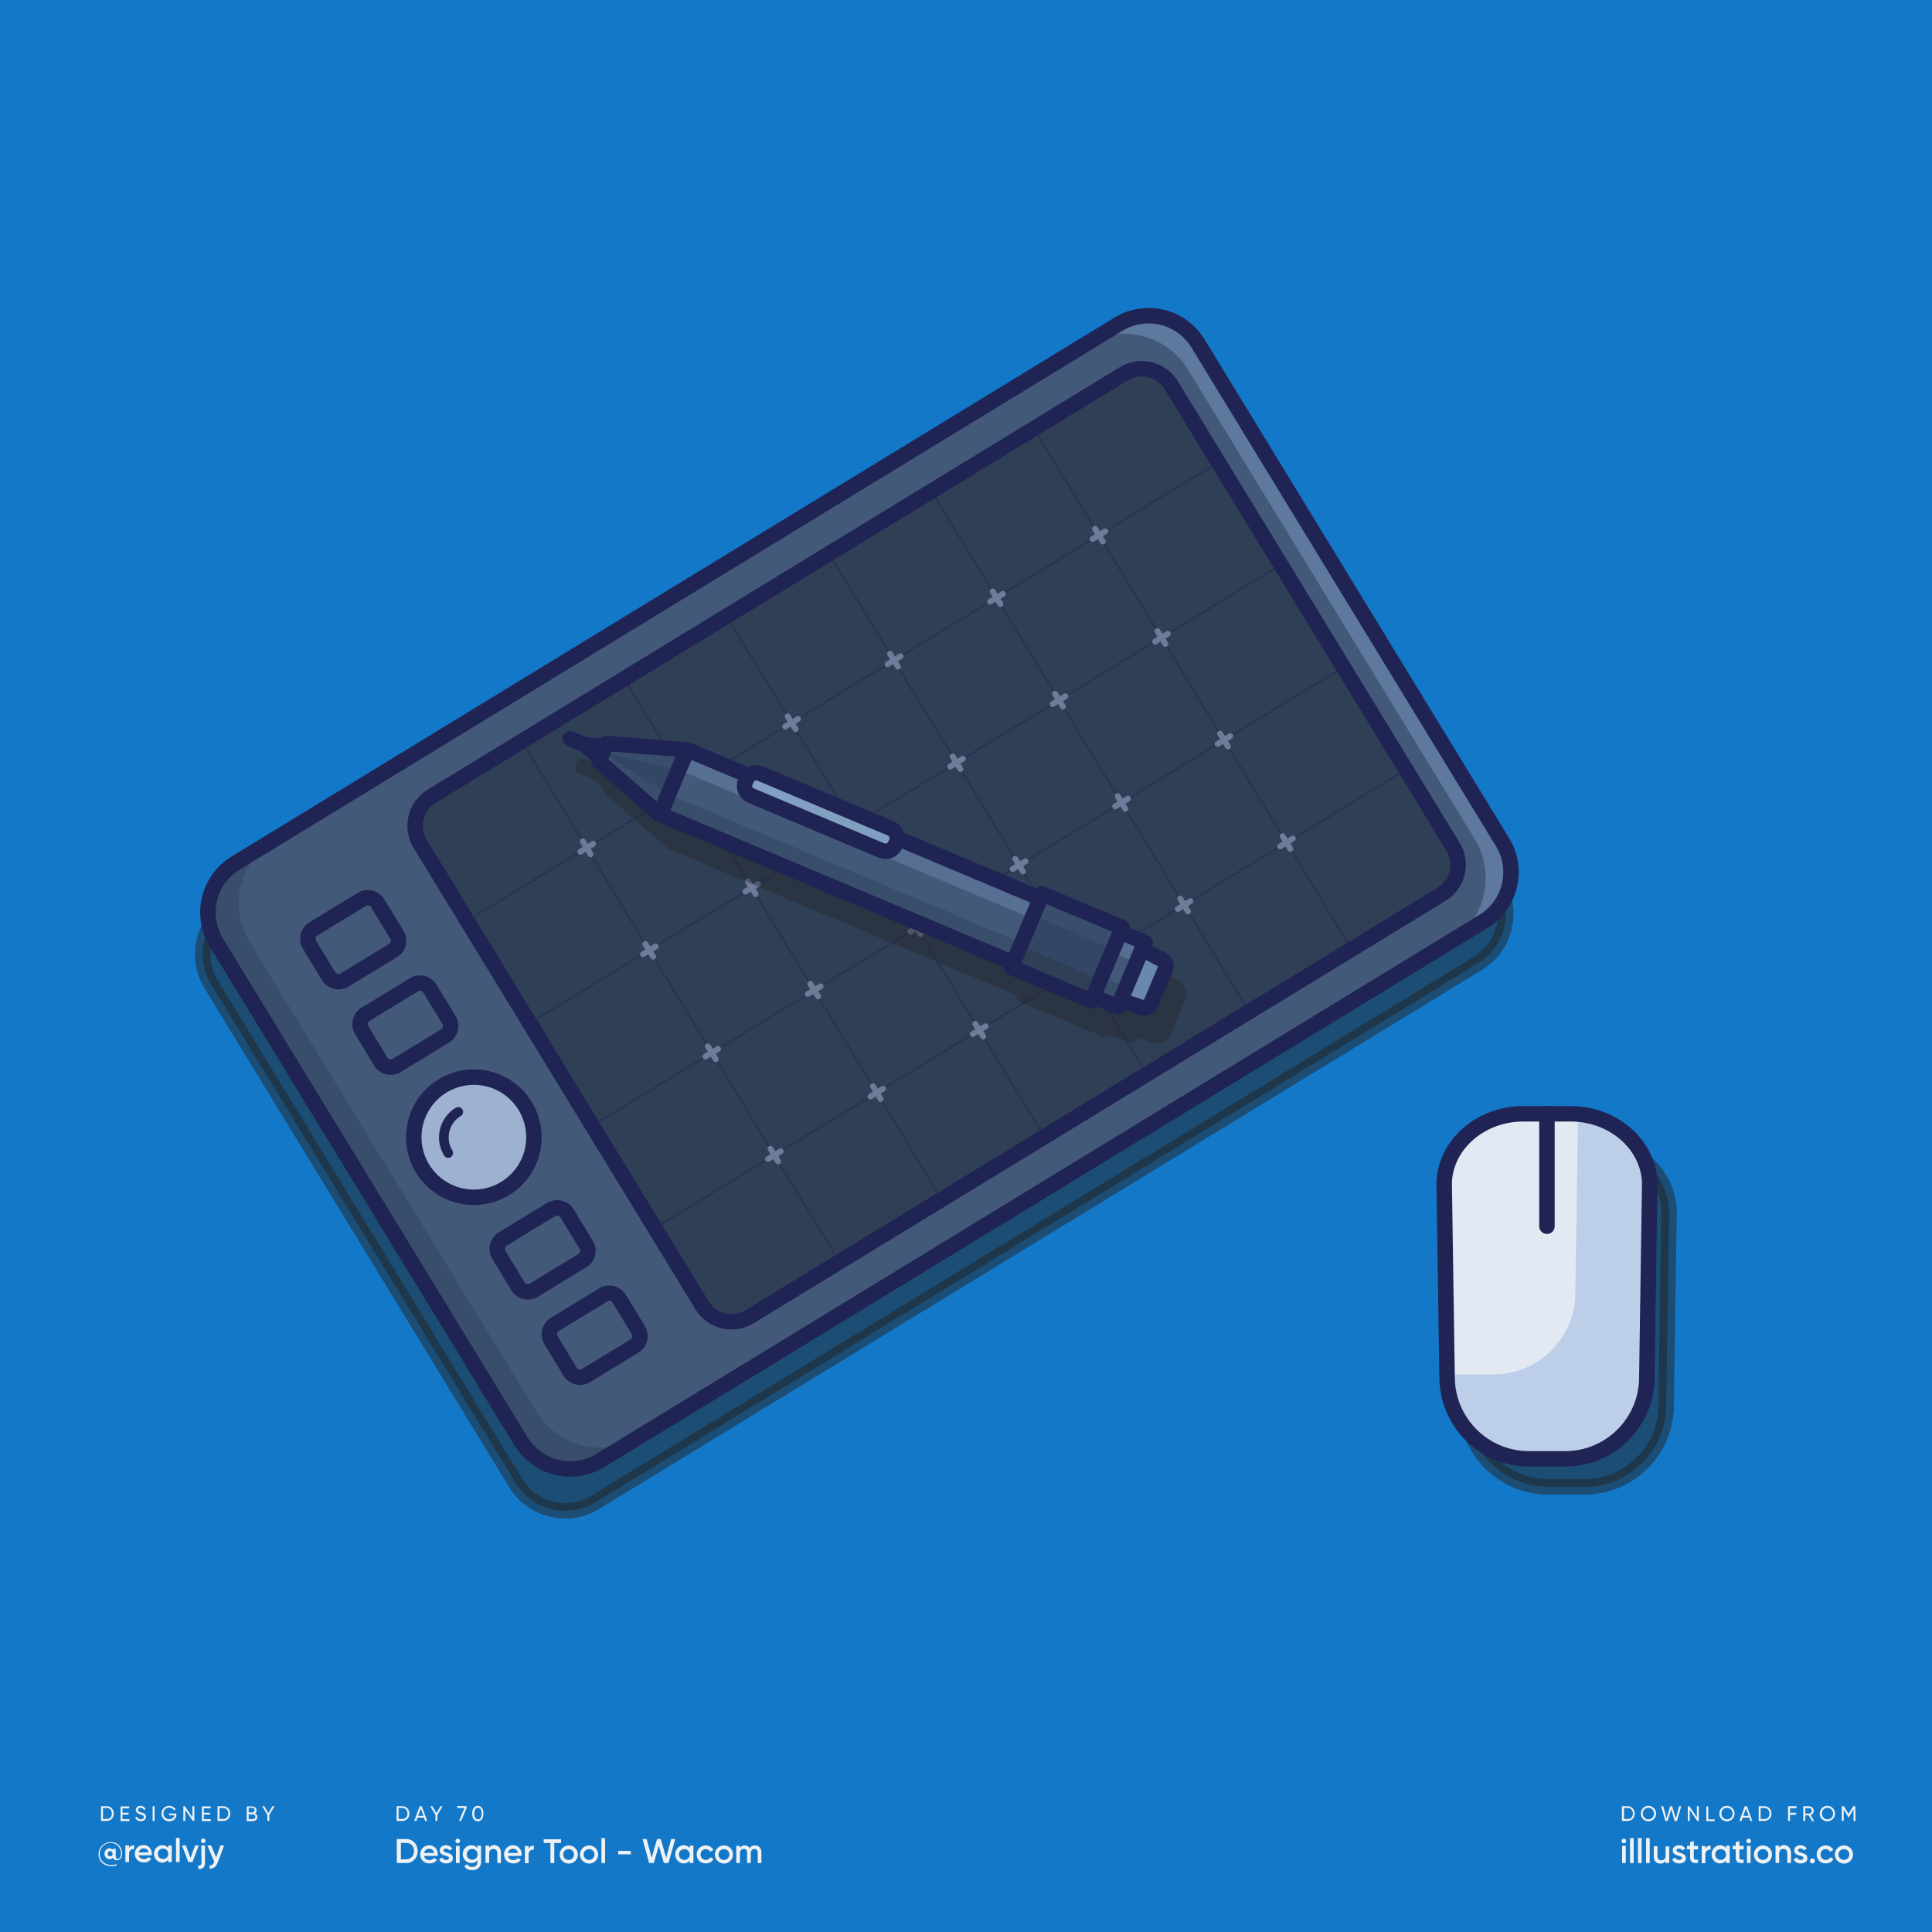 <?xml version="1.0" encoding="utf-8"?>
<!-- Generator: Adobe Illustrator 23.1.1, SVG Export Plug-In . SVG Version: 6.00 Build 0)  -->
<svg version="1.1" id="Layer_1" xmlns="http://www.w3.org/2000/svg" xmlns:xlink="http://www.w3.org/1999/xlink" x="0px" y="0px"
	 viewBox="0 0 1000 1000" style="enable-background:new 0 0 1000 1000;" xml:space="preserve">
<style type="text/css">
	.st0{fill:#1478C9;}
	.st1{fill:#EEF2F4;}
	
		.st2{opacity:0.5;fill:#232323;stroke:#232323;stroke-width:8;stroke-linecap:round;stroke-linejoin:round;stroke-miterlimit:10;enable-background:new    ;}
	.st3{fill:#43597A;}
	.st4{opacity:0.7;fill:#6A87AD;}
	.st5{fill:#394E6B;}
	.st6{fill:none;stroke:#202454;stroke-width:8;stroke-linecap:round;stroke-linejoin:round;stroke-miterlimit:10;}
	.st7{fill:#2F3F56;}
	.st8{fill:none;stroke:#283356;stroke-linecap:round;stroke-linejoin:round;stroke-miterlimit:10;}
	.st9{opacity:0.8;}
	.st10{opacity:0.8;fill:#B4C7E7;enable-background:new    ;}
	.st11{fill:none;stroke:#22293F;stroke-width:6;stroke-linecap:round;stroke-linejoin:round;stroke-miterlimit:10;}
	.st12{fill:none;stroke:#202454;stroke-width:5;stroke-linecap:round;stroke-linejoin:round;stroke-miterlimit:10;}
	.st13{fill:none;stroke:#707A99;stroke-width:3;stroke-linecap:round;stroke-linejoin:round;stroke-miterlimit:10;}
	.st14{opacity:0.4;}
	.st15{fill:#232323;stroke:#232323;stroke-width:8;stroke-linecap:round;stroke-linejoin:round;stroke-miterlimit:10;}
	.st16{fill:#232323;stroke:#232323;stroke-width:8;stroke-linecap:round;stroke-linejoin:round;stroke-miterlimit:10;}
	.st17{fill:none;stroke:#232323;stroke-width:8;stroke-linecap:round;stroke-linejoin:round;stroke-miterlimit:10;}
	.st18{opacity:0.5;fill:#6A87AD;}
	.st19{fill:none;stroke:#202454;stroke-width:8;stroke-linecap:round;stroke-linejoin:round;stroke-miterlimit:10;}
	.st20{fill:#6A87AD;}
	.st21{fill:#334665;}
	.st22{opacity:0.4;fill:#43597A;enable-background:new    ;}
	.st23{fill:#81A0C1;}
	.st24{fill:#E2E9F2;}
</style>
<rect id="XMLID_72_" class="st0" width="1000" height="1000"/>
<g>
	<g>
		<g>
			<path class="st1" d="M63.2,959.2c0,2.5-1.2,3.7-2.6,3.7c-1.1,0-1.9-0.5-2.1-1.4c-0.4,0.5-1,0.8-1.8,0.8c-1.5,0-2.6-1.2-2.6-2.8
				s1.1-2.8,2.6-2.8c0.7,0,1.2,0.3,1.6,0.7v-0.5h1.6v3.9c0,0.8,0.3,1.4,1,1.4c0.9,0,1.7-0.9,1.7-3c0-3-2.3-5.3-5.4-5.3
				c-3.1,0-5.6,2.4-5.6,5.7s2.5,5.7,5.9,5.7c1.1,0,2.1-0.2,2.9-0.4v0.6c-0.8,0.3-1.7,0.4-2.9,0.4c-3.7,0-6.5-2.6-6.5-6.2
				c0-3.4,2.7-6.2,6.2-6.2C61.1,953.3,63.2,956.4,63.2,959.2z M58.3,959.5c0-0.8-0.6-1.4-1.3-1.4c-0.8,0-1.3,0.5-1.3,1.4
				c0,0.8,0.6,1.3,1.3,1.3C57.8,960.9,58.3,960.3,58.3,959.5z"/>
		</g>
		<g>
			<path class="st1" d="M69.4,955.1v2c-1.2-0.1-2.6,0.5-2.6,2.4v4.3h-1.9v-8.6h1.9v1.4C67.3,955.5,68.3,955.1,69.4,955.1z"/>
		</g>
		<g>
			<path class="st1" d="M74.6,962.3c1,0,1.8-0.5,2.2-1.1l1.5,0.9c-0.8,1.2-2.1,1.9-3.8,1.9c-2.8,0-4.7-1.9-4.7-4.5
				c0-2.5,1.8-4.5,4.5-4.5c2.6,0,4.3,2.1,4.3,4.5c0,0.3,0,0.5-0.1,0.8h-6.8C72.1,961.6,73.2,962.3,74.6,962.3z M76.9,958.8
				c-0.3-1.5-1.3-2.1-2.5-2.1c-1.4,0-2.3,0.8-2.6,2.1H76.9z"/>
		</g>
		<g>
			<path class="st1" d="M88.9,955.2v8.6H87v-1.2c-0.7,0.9-1.7,1.5-3,1.5c-2.3,0-4.3-2-4.3-4.5c0-2.6,1.9-4.5,4.3-4.5
				c1.3,0,2.3,0.5,3,1.4v-1.2L88.9,955.2L88.9,955.2z M87.1,959.5c0-1.6-1.2-2.7-2.7-2.7s-2.7,1.1-2.7,2.7c0,1.6,1.2,2.7,2.7,2.7
				C85.9,962.3,87.1,961.1,87.1,959.5z"/>
		</g>
		<g>
			<path class="st1" d="M91.1,951.3H93v12.5h-1.9V951.3z"/>
		</g>
		<g>
			<path class="st1" d="M102.9,955.2l-3.3,8.6h-2.1l-3.3-8.6h2l2.4,6.5l2.4-6.5H102.9z"/>
		</g>
		<g>
			<path class="st1" d="M104.2,955.2h1.9v8.9c0,2.4-1.2,3.5-3.5,3.3v-1.8c1.1,0.1,1.7-0.3,1.7-1.5L104.2,955.2L104.2,955.2z
				 M104,952.8c0-0.7,0.5-1.2,1.2-1.2s1.2,0.5,1.2,1.2c0,0.6-0.5,1.2-1.2,1.2S104,953.4,104,952.8z"/>
		</g>
		<g>
			<path class="st1" d="M116,955.2l-3.3,8.8c-0.8,2.2-2.2,3.3-4.2,3.2v-1.7c1.2,0.1,1.9-0.5,2.3-1.7l0.1-0.2l-3.6-8.4h2l2.6,6.2
				l2.2-6.2L116,955.2L116,955.2z"/>
		</g>
	</g>
	<g>
		<path class="st1" d="M211.9,938.7c0,2.1-1.5,3.8-3.6,3.8h-3v-7.6h3C210.4,934.9,211.9,936.6,211.9,938.7z M210.9,938.7
			c0-1.6-1.1-2.9-2.6-2.9h-2v5.7h2C209.8,941.6,210.9,940.3,210.9,938.7z"/>
		<path class="st1" d="M219.5,940.8h-3.4l-0.6,1.7h-1.1l2.8-7.6h1.1l2.8,7.6H220L219.5,940.8z M219.2,939.9l-1.4-3.8l-1.4,3.8H219.2
			z"/>
		<path class="st1" d="M226.4,939.4v3.1h-1v-3.1l-2.7-4.5h1.1l2.1,3.6l2.1-3.6h1.1L226.4,939.4z"/>
		<path class="st1" d="M241.5,934.9v0.9l-2.8,6.7h-1.1l2.8-6.7h-3.7v-1L241.5,934.9L241.5,934.9z"/>
		<path class="st1" d="M244.4,938.7c0-2.4,1.1-4,2.9-4c1.9,0,2.9,1.6,2.9,4s-1,4-2.9,4C245.5,942.7,244.4,941,244.4,938.7z
			 M249.3,938.7c0-1.9-0.7-3-1.9-3s-1.9,1.1-1.9,3s0.7,3,1.9,3S249.3,940.6,249.3,938.7z"/>
	</g>
	<g>
		<path class="st1" d="M58.9,938.7c0,2.1-1.5,3.8-3.6,3.8h-3v-7.6h3C57.4,934.9,58.9,936.6,58.9,938.7z M57.9,938.7
			c0-1.6-1.1-2.9-2.6-2.9h-2v5.7h2C56.8,941.6,57.9,940.3,57.9,938.7z"/>
		<path class="st1" d="M67,941.6v1h-4.6V935h4.5v1h-3.5v2.3h3.2v0.9h-3.2v2.4L67,941.6L67,941.6z"/>
		<path class="st1" d="M70,940.8l0.9-0.5c0.3,0.8,0.9,1.4,2,1.4s1.6-0.5,1.6-1.2c0-0.8-0.7-1-1.8-1.4c-1.2-0.4-2.4-0.8-2.4-2.2
			s1.1-2.2,2.4-2.2s2.2,0.7,2.6,1.7l-0.8,0.5c-0.3-0.7-0.8-1.2-1.7-1.2c-0.8,0-1.4,0.4-1.4,1.1c0,0.7,0.5,1,1.6,1.3
			c1.3,0.4,2.6,0.8,2.6,2.3c0,1.3-1.1,2.2-2.6,2.2C71.5,942.7,70.4,941.9,70,940.8z"/>
		<path class="st1" d="M80,934.9v7.6h-1v-7.6H80z"/>
		<path class="st1" d="M91.3,939.2c0,1.9-1.4,3.5-3.7,3.5c-2.4,0-4-1.8-4-4s1.7-4,4-4c1.4,0,2.7,0.8,3.3,1.8L90,937
			c-0.4-0.8-1.4-1.4-2.4-1.4c-1.8,0-3,1.3-3,3s1.2,3,3,3c1.6,0,2.5-0.9,2.7-2h-2.8v-0.9h3.8V939.2z"/>
		<path class="st1" d="M100.6,934.9v7.6h-0.8l-3.9-5.7v5.7h-1v-7.6h0.8l3.9,5.7v-5.7H100.6z"/>
		<path class="st1" d="M109.1,941.6v1h-4.6V935h4.5v1h-3.5v2.3h3.2v0.9h-3.2v2.4L109.1,941.6L109.1,941.6z"/>
		<path class="st1" d="M119.2,938.7c0,2.1-1.5,3.8-3.6,3.8h-3v-7.6h3C117.6,934.9,119.2,936.6,119.2,938.7z M118.2,938.7
			c0-1.6-1.1-2.9-2.6-2.9h-2v5.7h2C117.1,941.6,118.2,940.3,118.2,938.7z"/>
		<path class="st1" d="M133.2,940.4c0,1.2-1,2.2-2.2,2.2h-3.3V935h3c1.2,0,2.1,0.9,2.1,2.1c0,0.7-0.3,1.2-0.8,1.6
			C132.7,938.9,133.2,939.5,133.2,940.4z M128.7,935.8v2.3h2c0.6,0,1.1-0.5,1.1-1.2c0-0.6-0.5-1.2-1.1-1.2h-2V935.8z M132.2,940.3
			c0-0.7-0.5-1.2-1.2-1.2h-2.3v2.5h2.3C131.7,941.6,132.2,941,132.2,940.3z"/>
		<path class="st1" d="M139.4,939.4v3.1h-1v-3.1l-2.7-4.5h1.1l2.1,3.6l2.1-3.6h1.1L139.4,939.4z"/>
	</g>
	<g>
		<path class="st1" d="M216.2,958.1c0,3.5-2.5,6.2-5.9,6.2h-4.9v-12.4h4.9C213.7,951.9,216.2,954.6,216.2,958.1z M214.3,958.1
			c0-2.5-1.6-4.2-4-4.2h-2.8v8.5h2.8C212.7,962.3,214.3,960.5,214.3,958.1z"/>
		<path class="st1" d="M222.3,962.8c1.1,0,1.9-0.5,2.3-1.1l1.6,0.9c-0.8,1.2-2.1,1.9-3.9,1.9c-2.9,0-4.8-2-4.8-4.7
			c0-2.6,1.9-4.7,4.7-4.7c2.6,0,4.4,2.1,4.4,4.7c0,0.3,0,0.5-0.1,0.8h-7C219.8,962.1,220.9,962.8,222.3,962.8z M224.7,959.1
			c-0.3-1.5-1.4-2.2-2.5-2.2c-1.4,0-2.4,0.8-2.7,2.2H224.7z"/>
		<path class="st1" d="M234.4,961.8c0,1.8-1.5,2.7-3.5,2.7c-1.8,0-3-0.8-3.6-2.1l1.6-1c0.3,0.8,1,1.3,2,1.3c0.8,0,1.5-0.3,1.5-1
			c0-1.6-4.8-0.7-4.8-3.9c0-1.7,1.4-2.7,3.2-2.7c1.5,0,2.7,0.7,3.3,1.8l-1.6,0.9c-0.3-0.7-0.9-1-1.7-1c-0.7,0-1.3,0.3-1.3,0.9
			C229.7,959.5,234.4,958.5,234.4,961.8z"/>
		<path class="st1" d="M235.7,952.9c0-0.7,0.5-1.2,1.2-1.2s1.2,0.5,1.2,1.2s-0.5,1.2-1.2,1.2C236.3,954.1,235.7,953.6,235.7,952.9z
			 M236,955.4h1.9v8.9H236V955.4z"/>
		<path class="st1" d="M249,955.4v8.4c0,2.8-2.2,4.2-4.5,4.2c-1.9,0-3.5-0.7-4.2-2.1l1.6-1c0.4,0.8,1,1.4,2.6,1.4s2.6-0.9,2.6-2.4
			v-1.1c-0.7,1-1.7,1.5-3.1,1.5c-2.5,0-4.5-2-4.5-4.6s2-4.6,4.5-4.6c1.4,0,2.4,0.6,3.1,1.5v-1.3L249,955.4L249,955.4z M247.2,959.8
			c0-1.6-1.2-2.8-2.8-2.8s-2.8,1.2-2.8,2.8s1.2,2.8,2.8,2.8S247.2,961.4,247.2,959.8z"/>
		<path class="st1" d="M259.3,958.9v5.4h-1.9v-5.2c0-1.3-0.8-2.1-2-2.1c-1.3,0-2.2,0.7-2.2,2.5v4.7h-1.9v-8.9h1.9v1.1
			c0.6-0.9,1.5-1.4,2.7-1.4C257.9,955.2,259.3,956.6,259.3,958.9z"/>
		<path class="st1" d="M265.7,962.8c1.1,0,1.9-0.5,2.3-1.1l1.6,0.9c-0.8,1.2-2.1,1.9-3.9,1.9c-2.9,0-4.8-2-4.8-4.7
			c0-2.6,1.9-4.7,4.7-4.7c2.6,0,4.4,2.1,4.4,4.7c0,0.3,0,0.5-0.1,0.8h-7C263.2,962.1,264.3,962.8,265.7,962.8z M268.1,959.1
			c-0.3-1.5-1.4-2.2-2.5-2.2c-1.4,0-2.4,0.8-2.7,2.2H268.1z"/>
		<path class="st1" d="M276.3,955.3v2.1c-1.3-0.1-2.7,0.5-2.7,2.5v4.5h-1.9v-8.9h1.9v1.5C274.1,955.7,275.2,955.3,276.3,955.3z"/>
		<path class="st1" d="M290.4,953.9h-3.5v10.4h-2v-10.4h-3.5V952h9V953.9z"/>
		<path class="st1" d="M289.7,959.9c0-2.6,2.1-4.7,4.7-4.7s4.7,2,4.7,4.7c0,2.6-2.1,4.7-4.7,4.7
			C291.7,964.5,289.7,962.5,289.7,959.9z M297.1,959.9c0-1.6-1.2-2.8-2.8-2.8s-2.8,1.2-2.8,2.8s1.2,2.8,2.8,2.8
			S297.1,961.5,297.1,959.9z"/>
		<path class="st1" d="M300.2,959.9c0-2.6,2.1-4.7,4.7-4.7s4.7,2,4.7,4.7c0,2.6-2.1,4.7-4.7,4.7
			C302.3,964.5,300.2,962.5,300.2,959.9z M307.7,959.9c0-1.6-1.2-2.8-2.8-2.8s-2.8,1.2-2.8,2.8s1.2,2.8,2.8,2.8
			S307.7,961.5,307.7,959.9z"/>
		<path class="st1" d="M311.3,951.4h1.9v12.9h-1.9V951.4z"/>
		<path class="st1" d="M320,958h6.5v1.8H320V958z"/>
		<path class="st1" d="M332.6,951.9h2.1l2.6,9.7l2.8-9.7h1.9l2.8,9.7l2.6-9.7h2.1l-3.5,12.4h-2.4l-2.6-9l-2.6,9H336L332.6,951.9z"/>
		<path class="st1" d="M358.9,955.4v8.9H357V963c-0.7,0.9-1.7,1.5-3.1,1.5c-2.4,0-4.4-2-4.4-4.7c0-2.6,2-4.7,4.4-4.7
			c1.4,0,2.4,0.6,3.1,1.5v-1.3h1.9V955.4z M357,959.9c0-1.6-1.2-2.8-2.8-2.8c-1.6,0-2.8,1.2-2.8,2.8s1.2,2.8,2.8,2.8
			S357,961.5,357,959.9z"/>
		<path class="st1" d="M360.6,959.9c0-2.6,2-4.7,4.7-4.7c1.7,0,3.2,0.9,3.9,2.3l-1.6,1c-0.4-0.8-1.3-1.4-2.3-1.4
			c-1.6,0-2.7,1.2-2.7,2.8s1.2,2.8,2.7,2.8c1.1,0,1.9-0.5,2.4-1.4l1.6,0.9c-0.7,1.4-2.2,2.3-4,2.3
			C362.6,964.5,360.6,962.5,360.6,959.9z"/>
		<path class="st1" d="M370,959.9c0-2.6,2.1-4.7,4.7-4.7s4.7,2,4.7,4.7c0,2.6-2.1,4.7-4.7,4.7C372.1,964.5,370,962.5,370,959.9z
			 M377.5,959.9c0-1.6-1.2-2.8-2.8-2.8s-2.8,1.2-2.8,2.8s1.2,2.8,2.8,2.8S377.5,961.5,377.5,959.9z"/>
		<path class="st1" d="M394.1,958.8v5.5h-1.9v-5.4c0-1.2-0.7-1.9-1.7-1.9c-1.1,0-1.9,0.7-1.9,2.3v5h-1.9v-5.4c0-1.2-0.6-1.9-1.7-1.9
			s-2,0.7-2,2.3v5h-1.9v-8.9h1.9v1.1c0.6-0.9,1.4-1.3,2.5-1.3c1.2,0,2,0.5,2.5,1.4c0.6-0.9,1.5-1.4,2.7-1.4
			C392.8,955.2,394.1,956.6,394.1,958.8z"/>
	</g>
	<g>
		<g>
			<g>
				<path class="st1" d="M846.1,938.7c0,2.1-1.5,3.8-3.6,3.8h-3v-7.6h3C844.6,934.9,846.1,936.6,846.1,938.7z M845.2,938.7
					c0-1.6-1.1-2.9-2.6-2.9h-2v5.7h2C844.1,941.6,845.2,940.3,845.2,938.7z"/>
			</g>
			<g>
				<path class="st1" d="M849.3,938.7c0-2.2,1.7-4,3.9-4s4,1.8,4,4s-1.7,4-4,4C851,942.7,849.3,940.9,849.3,938.7z M856.1,938.7
					c0-1.7-1.3-3-2.9-3c-1.7,0-2.9,1.3-2.9,3s1.3,3,2.9,3C854.9,941.7,856.1,940.4,856.1,938.7z"/>
			</g>
			<g>
				<path class="st1" d="M859.8,934.9h1.1l1.7,6.3l1.9-6.3h1l1.9,6.3l1.7-6.3h1.1l-2.2,7.6h-1.2l-1.8-6.1l-1.8,6.1H862L859.8,934.9z
					"/>
			</g>
			<g>
				<path class="st1" d="M879.3,934.9v7.6h-0.8l-3.9-5.7v5.7h-1v-7.6h0.8l3.9,5.7v-5.7H879.3z"/>
			</g>
			<g>
				<path class="st1" d="M887.5,941.6v1h-4.3V935h1v6.7h3.3V941.6z"/>
			</g>
			<g>
				<path class="st1" d="M889.9,938.7c0-2.2,1.7-4,3.9-4s4,1.8,4,4s-1.7,4-4,4C891.6,942.7,889.9,940.9,889.9,938.7z M896.8,938.7
					c0-1.7-1.3-3-2.9-3c-1.7,0-2.9,1.3-2.9,3s1.3,3,2.9,3S896.8,940.4,896.8,938.7z"/>
			</g>
			<g>
				<path class="st1" d="M905.4,940.8H902l-0.6,1.7h-1.1l2.8-7.6h1.1l2.8,7.6h-1L905.4,940.8z M905.1,939.9l-1.4-3.8l-1.4,3.8H905.1
					z"/>
			</g>
			<g>
				<path class="st1" d="M916.9,938.7c0,2.1-1.5,3.8-3.6,3.8h-3v-7.6h3C915.4,934.9,916.9,936.6,916.9,938.7z M915.9,938.7
					c0-1.6-1.1-2.9-2.6-2.9h-2v5.7h2C914.9,941.6,915.9,940.3,915.9,938.7z"/>
			</g>
			<g>
				<path class="st1" d="M926.5,935.8v2.5h3.2v1h-3.2v3.2h-1v-7.6h4.4v1h-3.4V935.8z"/>
			</g>
			<g>
				<path class="st1" d="M936.2,939.6h-1.8v2.9h-1v-7.6h3c1.3,0,2.4,1.1,2.4,2.4c0,1-0.7,1.9-1.6,2.2l1.8,3.1h-1.1L936.2,939.6z
					 M934.4,938.7h2c0.8,0,1.4-0.6,1.4-1.4c0-0.8-0.6-1.4-1.4-1.4h-2V938.7z"/>
			</g>
			<g>
				<path class="st1" d="M941.9,938.7c0-2.2,1.7-4,3.9-4s4,1.8,4,4s-1.7,4-4,4C943.6,942.7,941.9,940.9,941.9,938.7z M948.8,938.7
					c0-1.7-1.3-3-2.9-3c-1.7,0-2.9,1.3-2.9,3s1.3,3,2.9,3S948.8,940.4,948.8,938.7z"/>
			</g>
			<g>
				<path class="st1" d="M960.4,942.5h-1v-6l-2.5,4.2h-0.1l-2.5-4.1v5.9h-1v-7.6h1.1l2.4,4l2.4-4h1.1L960.4,942.5L960.4,942.5z"/>
			</g>
		</g>
		<g>
			<g>
				<path class="st1" d="M839.3,952.9c0-0.7,0.5-1.2,1.2-1.2s1.2,0.5,1.2,1.2s-0.5,1.2-1.2,1.2C839.9,954.1,839.3,953.6,839.3,952.9
					z M839.6,955.4h1.9v8.9h-1.9V955.4z"/>
			</g>
			<g>
				<path class="st1" d="M843.7,951.4h1.9v12.9h-1.9V951.4z"/>
			</g>
			<g>
				<path class="st1" d="M847.8,951.4h1.9v12.9h-1.9V951.4z"/>
			</g>
			<g>
				<path class="st1" d="M852,951.4h1.9v12.9H852V951.4z"/>
			</g>
			<g>
				<path class="st1" d="M864,955.4v8.9h-1.9v-1.1c-0.6,0.9-1.5,1.4-2.7,1.4c-2,0-3.4-1.3-3.4-3.6v-5.4h1.9v5.2c0,1.3,0.8,2.1,2,2.1
					c1.3,0,2.2-0.7,2.2-2.5v-4.7h1.9V955.4z"/>
			</g>
			<g>
				<path class="st1" d="M872.6,961.8c0,1.8-1.5,2.7-3.5,2.7c-1.8,0-3-0.8-3.6-2.1l1.6-1c0.3,0.8,1,1.3,2,1.3c0.8,0,1.5-0.3,1.5-1
					c0-1.6-4.8-0.7-4.8-3.9c0-1.7,1.4-2.7,3.2-2.7c1.5,0,2.7,0.7,3.3,1.8l-1.6,0.9c-0.3-0.7-0.9-1-1.7-1c-0.7,0-1.3,0.3-1.3,0.9
					C867.9,959.5,872.6,958.5,872.6,961.8z"/>
			</g>
			<g>
				<path class="st1" d="M876.7,957.3v4.2c0,1.1,0.7,1.1,2.2,1v1.7c-2.9,0.4-4.1-0.5-4.1-2.8v-4.2h-1.6v-1.8h1.6v-1.9l1.9-0.6v2.5
					h2.2v1.8L876.7,957.3L876.7,957.3z"/>
			</g>
			<g>
				<path class="st1" d="M885.4,955.3v2.1c-1.3-0.1-2.7,0.5-2.7,2.5v4.5h-1.9v-8.9h1.9v1.5C883.2,955.7,884.2,955.3,885.4,955.3z"/>
			</g>
			<g>
				<path class="st1" d="M895.3,955.4v8.9h-1.9V963c-0.7,0.9-1.7,1.5-3.1,1.5c-2.4,0-4.4-2-4.4-4.7c0-2.6,2-4.7,4.4-4.7
					c1.4,0,2.4,0.6,3.1,1.5v-1.3h1.9V955.4z M893.4,959.9c0-1.6-1.2-2.8-2.8-2.8s-2.8,1.2-2.8,2.8s1.2,2.8,2.8,2.8
					S893.4,961.5,893.4,959.9z"/>
			</g>
			<g>
				<path class="st1" d="M900.3,957.3v4.2c0,1.1,0.7,1.1,2.2,1v1.7c-2.9,0.4-4.1-0.5-4.1-2.8v-4.2h-1.6v-1.8h1.6v-1.9l1.9-0.6v2.5
					h2.2v1.8L900.3,957.3L900.3,957.3z"/>
			</g>
			<g>
				<path class="st1" d="M903.9,952.9c0-0.7,0.5-1.2,1.2-1.2s1.2,0.5,1.2,1.2s-0.5,1.2-1.2,1.2C904.5,954.1,903.9,953.6,903.9,952.9
					z M904.2,955.4h1.9v8.9h-1.9V955.4z"/>
			</g>
			<g>
				<path class="st1" d="M907.8,959.9c0-2.6,2.1-4.7,4.7-4.7c2.6,0,4.7,2,4.7,4.7c0,2.6-2.1,4.7-4.7,4.7
					C909.9,964.5,907.8,962.5,907.8,959.9z M915.3,959.9c0-1.6-1.2-2.8-2.8-2.8s-2.8,1.2-2.8,2.8s1.2,2.8,2.8,2.8
					S915.3,961.5,915.3,959.9z"/>
			</g>
			<g>
				<path class="st1" d="M927,958.9v5.4h-1.9v-5.2c0-1.3-0.8-2.1-2-2.1c-1.3,0-2.2,0.7-2.2,2.5v4.7H919v-8.9h1.9v1.1
					c0.6-0.9,1.5-1.4,2.7-1.4C925.5,955.2,927,956.6,927,958.9z"/>
			</g>
			<g>
				<path class="st1" d="M935.5,961.8c0,1.8-1.5,2.7-3.5,2.7c-1.8,0-3-0.8-3.6-2.1l1.6-1c0.3,0.8,1,1.3,2,1.3c0.8,0,1.5-0.3,1.5-1
					c0-1.6-4.8-0.7-4.8-3.9c0-1.7,1.4-2.7,3.2-2.7c1.5,0,2.7,0.7,3.3,1.8l-1.6,0.9c-0.3-0.7-0.9-1-1.7-1c-0.7,0-1.3,0.3-1.3,0.9
					C930.7,959.5,935.5,958.5,935.5,961.8z"/>
			</g>
			<g>
				<path class="st1" d="M936.8,963.2c0-0.7,0.6-1.3,1.3-1.3s1.3,0.6,1.3,1.3s-0.6,1.3-1.3,1.3C937.4,964.5,936.8,963.9,936.8,963.2
					z"/>
			</g>
			<g>
				<path class="st1" d="M940.3,959.9c0-2.6,2-4.7,4.7-4.7c1.7,0,3.2,0.9,3.9,2.3l-1.6,1c-0.4-0.8-1.3-1.4-2.3-1.4
					c-1.6,0-2.7,1.2-2.7,2.8s1.2,2.8,2.7,2.8c1.1,0,1.9-0.5,2.4-1.4l1.6,0.9c-0.7,1.4-2.2,2.3-4,2.3
					C942.3,964.5,940.3,962.5,940.3,959.9z"/>
			</g>
			<g>
				<path class="st1" d="M949.7,959.9c0-2.6,2.1-4.7,4.7-4.7c2.6,0,4.7,2,4.7,4.7c0,2.6-2.1,4.7-4.7,4.7
					C951.8,964.5,949.7,962.5,949.7,959.9z M957.2,959.9c0-1.6-1.2-2.8-2.8-2.8s-2.8,1.2-2.8,2.8s1.2,2.8,2.8,2.8
					S957.2,961.5,957.2,959.9z"/>
			</g>
		</g>
	</g>
</g>
<path id="XMLID_276_" class="st2" d="M765,498.6l-456.9,279c-14.1,8.6-32.6,4.2-41.2-10L109.3,509.5c-8.6-14.1-4.2-32.6,10-41.2
	l456.9-278.9c14.1-8.6,32.6-4.2,41.2,10L775,457.5C783.6,471.5,779.1,490,765,498.6z"/>
<g>
	<path id="XMLID_74_" class="st3" d="M767.7,477L310.8,755.9c-14.1,8.6-32.6,4.2-41.2-10L112,487.9c-8.6-14.1-4.2-32.6,10-41.2
		l456.9-278.9c14.1-8.6,32.6-4.2,41.2,10l157.6,258.1C786.3,449.9,781.9,468.4,767.7,477z"/>
	<path id="XMLID_148_" class="st4" d="M571.4,172.3l-9.9,6.1c18.3-11.2,42.2-5.4,53.4,12.9l148.4,243c11.2,18.3,5.4,42.2-12.9,53.4
		l9.9-6.1c18.3-11.2,24.1-35.1,12.9-53.4l-148.4-243C613.6,166.9,589.7,161.2,571.4,172.3z"/>
	<path id="XMLID_147_" class="st5" d="M277.7,730.7l-148.4-243c-11.2-18.3-5.4-42.2,12.9-53.4l-14.9,9.1
		c-18.3,11.2-24.1,35.1-12.9,53.4l148.4,243c11.2,18.3,35.1,24.1,53.4,12.9l14.9-9.1C312.8,754.8,288.9,749,277.7,730.7z"/>
	<path id="XMLID_1_" class="st6" d="M767.7,477L310.8,755.9c-14.1,8.6-32.6,4.2-41.2-10L112,487.9c-8.6-14.1-4.2-32.6,10-41.2
		l456.9-278.9c14.1-8.6,32.6-4.2,41.2,10l157.6,258.1C786.3,449.9,781.9,468.4,767.7,477z"/>
	<path id="XMLID_234_" class="st7" d="M746.1,462.9L388,681.5c-8.5,5.2-19.6,2.5-24.7-6L217.5,436.8c-5.2-8.5-2.5-19.6,6-24.7
		l358.1-218.6c8.5-5.2,19.6-2.5,24.7,6l145.8,238.8C757.3,446.7,754.6,457.7,746.1,462.9z"/>
	<g id="XMLID_21_">
		<line id="XMLID_56_" class="st8" x1="270" y1="383.6" x2="434.5" y2="653.1"/>
		<line id="XMLID_58_" class="st8" x1="323" y1="351.3" x2="487.5" y2="620.8"/>
		<line id="XMLID_59_" class="st8" x1="376" y1="318.9" x2="540.6" y2="588.4"/>
		<line id="XMLID_60_" class="st8" x1="429" y1="286.5" x2="593.6" y2="556"/>
		<line id="XMLID_62_" class="st8" x1="482.1" y1="254.2" x2="646.6" y2="523.7"/>
		<line id="XMLID_63_" class="st8" x1="535.1" y1="221.8" x2="699.6" y2="491.3"/>
		<line id="XMLID_64_" class="st8" x1="241.8" y1="476.6" x2="630.7" y2="239.2"/>
		<line id="XMLID_66_" class="st8" x1="274.2" y1="529.6" x2="663" y2="292.3"/>
		<line id="XMLID_67_" class="st8" x1="306.6" y1="582.7" x2="695.4" y2="345.3"/>
		<line id="XMLID_68_" class="st8" x1="338.9" y1="635.7" x2="727.8" y2="398.3"/>
	</g>
	<path id="XMLID_4_" class="st6" d="M746.1,462.9L388,681.5c-8.5,5.2-19.6,2.5-24.7-6L217.5,436.8c-5.2-8.5-2.5-19.6,6-24.7
		l358.1-218.6c8.5-5.2,19.6-2.5,24.7,6l145.8,238.8C757.3,446.7,754.6,457.7,746.1,462.9z"/>
	<g id="XMLID_75_" class="st9">
		<path id="XMLID_78_" class="st3" d="M328.4,696.7L303.3,712c-2.8,1.7-6.5,0.8-8.2-2l-9.9-16.3c-1.7-2.8-0.8-6.5,2-8.2l25.1-15.3
			c2.8-1.7,6.5-0.8,8.2,2l9.9,16.3C332.1,691.3,331.2,695,328.4,696.7z"/>
		<path id="XMLID_76_" class="st3" d="M301.4,652.5l-25.1,15.3c-2.8,1.7-6.5,0.8-8.2-2l-9.9-16.3c-1.7-2.8-0.8-6.5,2-8.2l25.1-15.3
			c2.8-1.7,6.5-0.8,8.2,2l9.9,16.3C305.2,647.1,304.3,650.8,301.4,652.5z"/>
	</g>
	<g id="XMLID_7_">
		<path id="XMLID_11_" class="st6" d="M328.4,696.7L303.3,712c-2.8,1.7-6.5,0.8-8.2-2l-9.9-16.3c-1.7-2.8-0.8-6.5,2-8.2l25.1-15.3
			c2.8-1.7,6.5-0.8,8.2,2l9.9,16.3C332.1,691.3,331.2,695,328.4,696.7z"/>
		<path id="XMLID_13_" class="st6" d="M301.4,652.5l-25.1,15.3c-2.8,1.7-6.5,0.8-8.2-2l-9.9-16.3c-1.7-2.8-0.8-6.5,2-8.2l25.1-15.3
			c2.8-1.7,6.5-0.8,8.2,2l9.9,16.3C305.2,647.1,304.3,650.8,301.4,652.5z"/>
	</g>
	<g id="XMLID_14_" class="st9">
		<path id="XMLID_16_" class="st3" d="M230.4,536.2l-25.1,15.3c-2.8,1.7-6.5,0.8-8.2-2l-9.9-16.3c-1.7-2.8-0.8-6.5,2-8.2l25.1-15.3
			c2.8-1.7,6.5-0.8,8.2,2l9.9,16.3C234.1,530.7,233.2,534.4,230.4,536.2z"/>
		<path id="XMLID_15_" class="st3" d="M203.4,492l-25.1,15.3c-2.8,1.7-6.5,0.8-8.2-2l-9.9-16.3c-1.7-2.8-0.8-6.5,2-8.2l25.1-15.3
			c2.8-1.7,6.5-0.8,8.2,2l9.9,16.3C207.2,486.6,206.3,490.3,203.4,492z"/>
	</g>
	<g id="XMLID_193_">
		<path id="XMLID_227_" class="st6" d="M230.4,536.2l-25.1,15.3c-2.8,1.7-6.5,0.8-8.2-2l-9.9-16.3c-1.7-2.8-0.8-6.5,2-8.2l25.1-15.3
			c2.8-1.7,6.5-0.8,8.2,2l9.9,16.3C234.1,530.7,233.2,534.4,230.4,536.2z"/>
		<path id="XMLID_213_" class="st6" d="M203.4,492l-25.1,15.3c-2.8,1.7-6.5,0.8-8.2-2l-9.9-16.3c-1.7-2.8-0.8-6.5,2-8.2l25.1-15.3
			c2.8-1.7,6.5-0.8,8.2,2l9.9,16.3C207.2,486.6,206.3,490.3,203.4,492z"/>
	</g>
	
		<ellipse id="XMLID_79_" transform="matrix(0.995 -9.853759e-02 9.853759e-02 0.995 -56.815 27.036)" class="st10" cx="245.3" cy="588.7" rx="31.1" ry="31.1"/>
	
		<ellipse id="XMLID_8_" transform="matrix(0.995 -9.853759e-02 9.853759e-02 0.995 -56.815 27.036)" class="st11" cx="245.3" cy="588.7" rx="31.1" ry="31.1"/>
	
		<ellipse id="XMLID_141_" transform="matrix(0.995 -9.853759e-02 9.853759e-02 0.995 -56.815 27.036)" class="st6" cx="245.3" cy="588.7" rx="31.1" ry="31.1"/>
	<path id="XMLID_143_" class="st12" d="M232,596.8c-4.5-7.3-2.1-16.9,5.2-21.3"/>
	<g id="XMLID_25_">
		<g id="XMLID_253_">
			<g id="XMLID_270_">
				<line id="XMLID_272_" class="st13" x1="663.9" y1="432.8" x2="667.9" y2="439.4"/>
				<line id="XMLID_271_" class="st13" x1="669.2" y1="434" x2="662.6" y2="438.1"/>
			</g>
			<g id="XMLID_267_">
				<line id="XMLID_269_" class="st13" x1="610.9" y1="465.1" x2="614.9" y2="471.8"/>
				<line id="XMLID_268_" class="st13" x1="616.2" y1="466.4" x2="609.6" y2="470.5"/>
			</g>
			<g id="XMLID_264_">
				<line id="XMLID_266_" class="st13" x1="557.8" y1="497.5" x2="561.9" y2="504.1"/>
				<line id="XMLID_265_" class="st13" x1="563.2" y1="498.8" x2="556.5" y2="502.8"/>
			</g>
			<g id="XMLID_261_">
				<line id="XMLID_263_" class="st13" x1="504.8" y1="529.9" x2="508.9" y2="536.5"/>
				<line id="XMLID_262_" class="st13" x1="510.2" y1="531.2" x2="503.5" y2="535.2"/>
			</g>
			<g id="XMLID_258_">
				<line id="XMLID_260_" class="st13" x1="451.8" y1="562.2" x2="455.8" y2="568.9"/>
				<line id="XMLID_259_" class="st13" x1="457.1" y1="563.5" x2="450.5" y2="567.6"/>
			</g>
			<g id="XMLID_255_">
				<line id="XMLID_257_" class="st13" x1="398.8" y1="594.6" x2="402.8" y2="601.2"/>
				<line id="XMLID_256_" class="st13" x1="404.1" y1="595.9" x2="397.5" y2="599.9"/>
			</g>
		</g>
		<g id="XMLID_233_">
			<g id="XMLID_250_">
				<line id="XMLID_252_" class="st13" x1="631.5" y1="379.7" x2="635.6" y2="386.4"/>
				<line id="XMLID_251_" class="st13" x1="636.8" y1="381" x2="630.2" y2="385.1"/>
			</g>
			<g id="XMLID_247_">
				<line id="XMLID_249_" class="st13" x1="578.5" y1="412.1" x2="582.5" y2="418.7"/>
				<line id="XMLID_248_" class="st13" x1="583.8" y1="413.4" x2="577.2" y2="417.4"/>
			</g>
			<g id="XMLID_244_">
				<line id="XMLID_246_" class="st13" x1="525.5" y1="444.5" x2="529.5" y2="451.1"/>
				<line id="XMLID_245_" class="st13" x1="530.8" y1="445.8" x2="524.2" y2="449.8"/>
			</g>
			<g id="XMLID_241_">
				<line id="XMLID_243_" class="st13" x1="472.5" y1="476.8" x2="476.5" y2="483.5"/>
				<line id="XMLID_242_" class="st13" x1="477.8" y1="478.1" x2="471.2" y2="482.2"/>
			</g>
			<g id="XMLID_238_">
				<line id="XMLID_240_" class="st13" x1="419.4" y1="509.2" x2="423.5" y2="515.8"/>
				<line id="XMLID_239_" class="st13" x1="424.8" y1="510.5" x2="418.1" y2="514.5"/>
			</g>
			<g id="XMLID_235_">
				<line id="XMLID_237_" class="st13" x1="366.4" y1="541.6" x2="370.5" y2="548.2"/>
				<line id="XMLID_236_" class="st13" x1="371.7" y1="542.9" x2="365.1" y2="546.9"/>
			</g>
		</g>
		<g id="XMLID_212_">
			<g id="XMLID_230_">
				<line id="XMLID_232_" class="st13" x1="599.1" y1="326.7" x2="603.2" y2="333.3"/>
				<line id="XMLID_231_" class="st13" x1="604.5" y1="328" x2="597.9" y2="332.1"/>
			</g>
			<g id="XMLID_226_">
				<line id="XMLID_229_" class="st13" x1="546.1" y1="359.1" x2="550.2" y2="365.7"/>
				<line id="XMLID_228_" class="st13" x1="551.5" y1="360.4" x2="544.8" y2="364.4"/>
			</g>
			<g id="XMLID_223_">
				<line id="XMLID_225_" class="st13" x1="493.1" y1="391.5" x2="497.1" y2="398.1"/>
				<line id="XMLID_224_" class="st13" x1="498.4" y1="392.7" x2="491.8" y2="396.8"/>
			</g>
			<g id="XMLID_220_">
				<line id="XMLID_222_" class="st13" x1="440.1" y1="423.8" x2="444.1" y2="430.5"/>
				<line id="XMLID_221_" class="st13" x1="445.4" y1="425.1" x2="438.8" y2="429.2"/>
			</g>
			<g id="XMLID_217_">
				<line id="XMLID_219_" class="st13" x1="387.1" y1="456.2" x2="391.1" y2="462.8"/>
				<line id="XMLID_218_" class="st13" x1="392.4" y1="457.5" x2="385.8" y2="461.5"/>
			</g>
			<g id="XMLID_214_">
				<line id="XMLID_216_" class="st13" x1="334" y1="488.6" x2="338.1" y2="495.2"/>
				<line id="XMLID_215_" class="st13" x1="339.4" y1="489.9" x2="332.8" y2="493.9"/>
			</g>
		</g>
		<g id="XMLID_192_">
			<g id="XMLID_209_">
				<line id="XMLID_211_" class="st13" x1="566.8" y1="273.7" x2="570.8" y2="280.3"/>
				<line id="XMLID_210_" class="st13" x1="572.1" y1="275" x2="565.5" y2="279"/>
			</g>
			<g id="XMLID_206_">
				<line id="XMLID_208_" class="st13" x1="513.8" y1="306.1" x2="517.8" y2="312.7"/>
				<line id="XMLID_207_" class="st13" x1="519.1" y1="307.4" x2="512.5" y2="311.4"/>
			</g>
			<g id="XMLID_203_">
				<line id="XMLID_205_" class="st13" x1="460.7" y1="338.4" x2="464.8" y2="345.1"/>
				<line id="XMLID_204_" class="st13" x1="466.1" y1="339.7" x2="459.4" y2="343.8"/>
			</g>
			<g id="XMLID_200_">
				<line id="XMLID_202_" class="st13" x1="407.7" y1="370.8" x2="411.8" y2="377.4"/>
				<line id="XMLID_201_" class="st13" x1="413.1" y1="372.1" x2="406.4" y2="376.1"/>
			</g>
			<g id="XMLID_197_">
				<line id="XMLID_199_" class="st13" x1="354.7" y1="403.2" x2="358.7" y2="409.8"/>
				<line id="XMLID_198_" class="st13" x1="360" y1="404.5" x2="353.4" y2="408.5"/>
			</g>
			<g id="XMLID_194_">
				<line id="XMLID_196_" class="st13" x1="301.7" y1="435.5" x2="305.7" y2="442.2"/>
				<line id="XMLID_195_" class="st13" x1="307" y1="436.8" x2="300.4" y2="440.9"/>
			</g>
		</g>
	</g>
	<g id="XMLID_139_" class="st14">
		
			<rect id="XMLID_138_" x="455.4" y="340.5" transform="matrix(0.388 -0.922 0.922 0.388 -142.464 723.689)" class="st15" width="36.2" height="257.1"/>
		<path id="XMLID_137_" class="st16" d="M597.6,505.7l-11.1,26.5l11,3.7c1.9,0.6,3.9-0.3,4.7-2.1l7.5-17.9c0.8-1.8,0-3.9-1.8-4.8
			L597.6,505.7z"/>
		
			<rect id="XMLID_136_" x="537.8" y="482.3" transform="matrix(0.388 -0.922 0.922 0.388 -123.312 823.809)" class="st15" width="41.2" height="44.9"/>
		<path id="XMLID_135_" class="st16" d="M470.5,450.4l-0.6,1.3c-1.2,2.8-4.4,4.1-7.2,2.9l-67.5-28.4c-2.8-1.2-4.1-4.4-2.9-7.2
			l0.6-1.3c1.2-2.8,4.4-4.1,7.2-2.9l67.5,28.4C470.4,444.4,471.7,447.6,470.5,450.4z"/>
		<polygon id="XMLID_116_" class="st16" points="320.4,399.2 316.5,408.5 348,435.9 362,402.5 		"/>
		<polygon id="XMLID_115_" class="st16" points="317.2,406.9 309.3,400 319.7,400.9 		"/>
		<line id="XMLID_114_" class="st17" x1="301.8" y1="396.8" x2="309.1" y2="399.9"/>
	</g>
	<g id="XMLID_2_">
		
			<rect id="XMLID_254_" x="448.9" y="326.1" transform="matrix(0.388 -0.922 0.922 0.388 -133.118 708.853)" class="st3" width="36.2" height="257.1"/>
		
			<rect id="XMLID_9_" x="456.5" y="337.6" transform="matrix(0.388 -0.922 0.922 0.388 -146.681 711.452)" class="st5" width="11.3" height="257.1"/>
		
			<rect id="XMLID_110_" x="466.2" y="314.6" transform="matrix(0.388 -0.922 0.922 0.388 -119.554 706.254)" class="st18" width="11.3" height="257.1"/>
		
			<rect id="XMLID_12_" x="448.9" y="326.1" transform="matrix(0.388 -0.922 0.922 0.388 -133.118 708.853)" class="st19" width="36.2" height="257.1"/>
		<path id="XMLID_274_" class="st20" d="M591.1,491.3L580,517.8l11,3.7c1.9,0.6,3.9-0.3,4.7-2.1l7.5-17.9c0.8-1.8,0-3.9-1.8-4.8
			L591.1,491.3z"/>
		<path id="XMLID_17_" class="st6" d="M591.1,491.3L580,517.8l11,3.7c1.9,0.6,3.9-0.3,4.7-2.1l7.5-17.9c0.8-1.8,0-3.9-1.8-4.8
			L591.1,491.3z"/>
		
			<rect id="XMLID_273_" x="531.3" y="467.9" transform="matrix(0.388 -0.922 0.922 0.388 -114.074 808.993)" class="st21" width="41.2" height="44.9"/>
		
			<rect id="XMLID_10_" x="540.2" y="481.3" transform="matrix(0.388 -0.922 0.922 0.388 -129.893 812.006)" class="st7" width="12.1" height="44.9"/>
		
			<rect id="XMLID_145_" x="551.4" y="454.3" transform="matrix(0.388 -0.922 0.922 0.388 -98.016 805.918)" class="st22" width="12.5" height="44.9"/>
		
			<rect id="XMLID_19_" x="531.3" y="467.9" transform="matrix(0.388 -0.922 0.922 0.388 -114.074 808.993)" class="st19" width="41.2" height="44.9"/>
		<path id="XMLID_3_" class="st23" d="M464,436l-0.6,1.3c-1.2,2.8-4.4,4.1-7.2,2.9l-67.5-28.4c-2.8-1.2-4.1-4.4-2.9-7.2l0.6-1.3
			c1.2-2.8,4.4-4.1,7.2-2.9l67.5,28.4C463.8,430,465.2,433.2,464,436z"/>
		<path id="XMLID_20_" class="st6" d="M464,436l-0.6,1.3c-1.2,2.8-4.4,4.1-7.2,2.9l-67.5-28.4c-2.8-1.2-4.1-4.4-2.9-7.2l0.6-1.3
			c1.2-2.8,4.4-4.1,7.2-2.9l67.5,28.4C463.8,430,465.2,433.2,464,436z"/>
		<polygon id="XMLID_275_" class="st21" points="313.9,384.8 310,394.1 341.4,421.5 355.5,388.1 		"/>
		<polygon id="XMLID_134_" class="st22" points="310,394.1 341.4,421.5 345.8,411.1 311.9,389.4 		"/>
		<polygon id="XMLID_144_" class="st22" points="313.9,384.8 355.5,388.1 351.1,398.5 311.9,389.4 		"/>
		<polygon id="XMLID_23_" class="st6" points="313.9,384.8 310,394.1 341.4,421.5 355.5,388.1 		"/>
		<polygon id="XMLID_18_" class="st6" points="310.7,392.4 302.8,385.6 313.2,386.4 		"/>
		<line id="XMLID_22_" class="st6" x1="295.2" y1="382.4" x2="302.5" y2="385.5"/>
	</g>
</g>
<g>
	<path id="XMLID_53_" class="st2" d="M820.1,769.6h-18.7c-23.4,0-42.4-19-42.4-42.4l-1.5-100.7c0.8-19.9,19.1-35.5,40.9-35.5H823
		c21.8,0,40.1,15.6,40.9,35.5l-1.5,100.7C862.5,750.6,843.5,769.6,820.1,769.6z"/>
	<path id="XMLID_51_" class="st24" d="M810.1,755.1h-18.7c-23.4,0-42.4-19-42.4-42.4L747.5,612c0.8-19.9,19.1-35.5,40.9-35.5H813
		c21.8,0,40.1,15.6,40.9,35.5l-1.5,100.7C852.5,736.1,833.5,755.1,810.1,755.1z"/>
	<path id="XMLID_65_" class="st10" d="M816.8,576.7l-1.4,92.3c0,23.4-19,42.4-42.4,42.4h-18.7c-1.8,0-3.6-0.1-5.4-0.4v1.7
		c0,23.4,19,42.4,42.4,42.4H810c23.4,0,42.4-19,42.4-42.4L854,612C853.2,593.3,836.9,578.4,816.8,576.7z"/>
	<path id="XMLID_32_" class="st6" d="M810.1,755.1h-18.7c-23.4,0-42.4-19-42.4-42.4L747.5,612c0.8-19.9,19.1-35.5,40.9-35.5H813
		c21.8,0,40.1,15.6,40.9,35.5l-1.5,100.7C852.5,736.1,833.5,755.1,810.1,755.1z"/>
	<line id="XMLID_52_" class="st6" x1="800.7" y1="576.5" x2="800.7" y2="634.7"/>
</g>
</svg>
